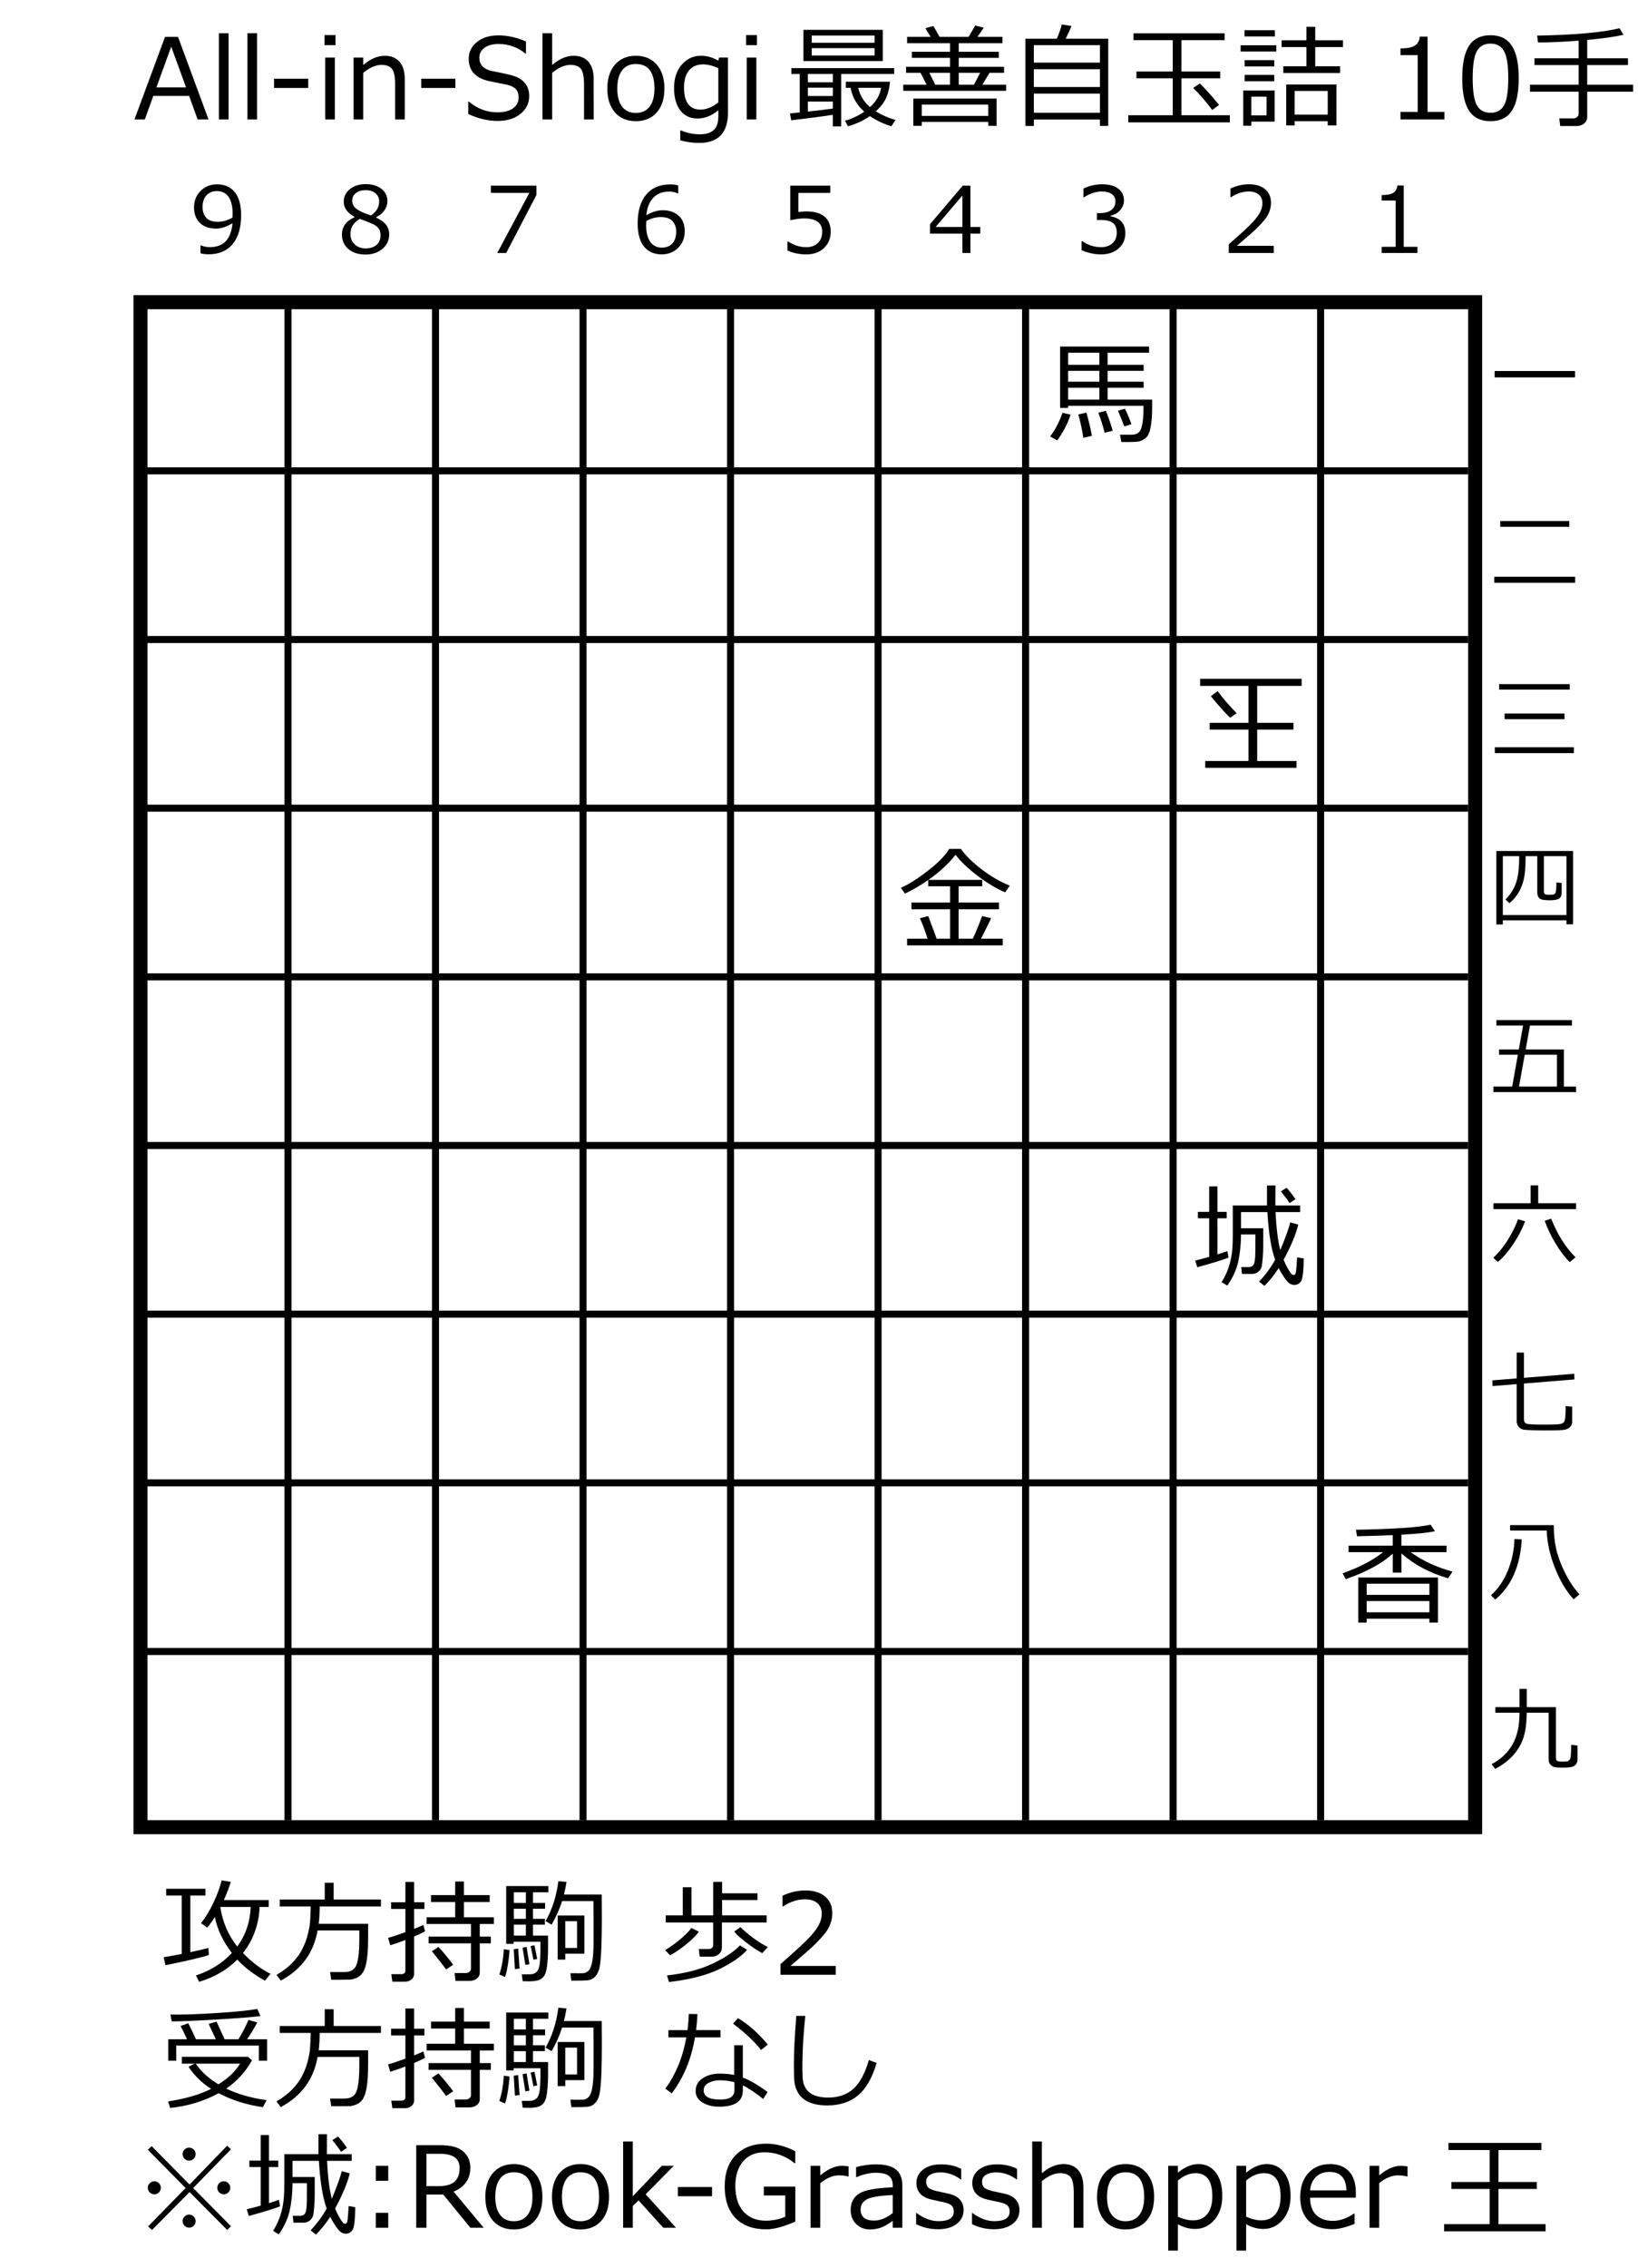 <?xml version="1.0" encoding="UTF-8" standalone="no"?>
<svg
   version="1.0"
   width="63.97mm"
   height="88.54mm"
   id="svg68"
   sodipodi:docname="wfp176-1.emf"
   xmlns:inkscape="http://www.inkscape.org/namespaces/inkscape"
   xmlns:sodipodi="http://sodipodi.sourceforge.net/DTD/sodipodi-0.dtd"
   xmlns="http://www.w3.org/2000/svg"
   xmlns:svg="http://www.w3.org/2000/svg">
  <sodipodi:namedview
     id="namedview68"
     pagecolor="#ffffff"
     bordercolor="#000000"
     borderopacity="0.25"
     inkscape:showpageshadow="2"
     inkscape:pageopacity="0.0"
     inkscape:pagecheckerboard="0"
     inkscape:deskcolor="#d1d1d1"
     inkscape:document-units="mm" />
  <defs
     id="defs1">
    <pattern
       id="EMFhbasepattern"
       patternUnits="userSpaceOnUse"
       width="6"
       height="6"
       x="0"
       y="0" />
  </defs>
  <path
     style="fill:none;stroke:#000000;stroke-width:2.074px;stroke-linecap:butt;stroke-linejoin:miter;stroke-miterlimit:10;stroke-dasharray:none;stroke-opacity:1;"
     d="  M 20.737,44.585   L 217.739,44.585   L 217.739,269.581   L 20.737,269.581   z "
     id="path1" />
  <path
     style="fill:none;stroke:#000000;stroke-width:1.037px;stroke-linecap:butt;stroke-linejoin:miter;stroke-miterlimit:10;stroke-dasharray:none;stroke-opacity:1;"
     d="  M 42.511,44.585   L 42.511,268.544  "
     id="path2" />
  <path
     style="fill:none;stroke:#000000;stroke-width:1.037px;stroke-linecap:butt;stroke-linejoin:miter;stroke-miterlimit:10;stroke-dasharray:none;stroke-opacity:1;"
     d="  M 64.285,44.585   L 64.285,268.544  "
     id="path3" />
  <path
     style="fill:none;stroke:#000000;stroke-width:1.037px;stroke-linecap:butt;stroke-linejoin:miter;stroke-miterlimit:10;stroke-dasharray:none;stroke-opacity:1;"
     d="  M 86.059,44.585   L 86.059,268.544  "
     id="path4" />
  <path
     style="fill:none;stroke:#000000;stroke-width:1.037px;stroke-linecap:butt;stroke-linejoin:miter;stroke-miterlimit:10;stroke-dasharray:none;stroke-opacity:1;"
     d="  M 107.832,44.585   L 107.832,268.544  "
     id="path5" />
  <path
     style="fill:none;stroke:#000000;stroke-width:1.037px;stroke-linecap:butt;stroke-linejoin:miter;stroke-miterlimit:10;stroke-dasharray:none;stroke-opacity:1;"
     d="  M 129.606,44.585   L 129.606,268.544  "
     id="path6" />
  <path
     style="fill:none;stroke:#000000;stroke-width:1.037px;stroke-linecap:butt;stroke-linejoin:miter;stroke-miterlimit:10;stroke-dasharray:none;stroke-opacity:1;"
     d="  M 151.38,44.585   L 151.38,268.544  "
     id="path7" />
  <path
     style="fill:none;stroke:#000000;stroke-width:1.037px;stroke-linecap:butt;stroke-linejoin:miter;stroke-miterlimit:10;stroke-dasharray:none;stroke-opacity:1;"
     d="  M 173.154,44.585   L 173.154,268.544  "
     id="path8" />
  <path
     style="fill:none;stroke:#000000;stroke-width:1.037px;stroke-linecap:butt;stroke-linejoin:miter;stroke-miterlimit:10;stroke-dasharray:none;stroke-opacity:1;"
     d="  M 194.928,44.585   L 194.928,268.544  "
     id="path9" />
  <path
     style="fill:none;stroke:#000000;stroke-width:1.037px;stroke-linecap:butt;stroke-linejoin:miter;stroke-miterlimit:10;stroke-dasharray:none;stroke-opacity:1;"
     d="  M 20.737,69.469   L 216.702,69.469  "
     id="path10" />
  <path
     style="fill:none;stroke:#000000;stroke-width:1.037px;stroke-linecap:butt;stroke-linejoin:miter;stroke-miterlimit:10;stroke-dasharray:none;stroke-opacity:1;"
     d="  M 20.737,94.353   L 216.702,94.353  "
     id="path11" />
  <path
     style="fill:none;stroke:#000000;stroke-width:1.037px;stroke-linecap:butt;stroke-linejoin:miter;stroke-miterlimit:10;stroke-dasharray:none;stroke-opacity:1;"
     d="  M 20.737,119.238   L 216.702,119.238  "
     id="path12" />
  <path
     style="fill:none;stroke:#000000;stroke-width:1.037px;stroke-linecap:butt;stroke-linejoin:miter;stroke-miterlimit:10;stroke-dasharray:none;stroke-opacity:1;"
     d="  M 20.737,144.122   L 216.702,144.122  "
     id="path13" />
  <path
     style="fill:none;stroke:#000000;stroke-width:1.037px;stroke-linecap:butt;stroke-linejoin:miter;stroke-miterlimit:10;stroke-dasharray:none;stroke-opacity:1;"
     d="  M 20.737,169.007   L 216.702,169.007  "
     id="path14" />
  <path
     style="fill:none;stroke:#000000;stroke-width:1.037px;stroke-linecap:butt;stroke-linejoin:miter;stroke-miterlimit:10;stroke-dasharray:none;stroke-opacity:1;"
     d="  M 20.737,193.891   L 216.702,193.891  "
     id="path15" />
  <path
     style="fill:none;stroke:#000000;stroke-width:1.037px;stroke-linecap:butt;stroke-linejoin:miter;stroke-miterlimit:10;stroke-dasharray:none;stroke-opacity:1;"
     d="  M 20.737,218.775   L 216.702,218.775  "
     id="path16" />
  <path
     style="fill:none;stroke:#000000;stroke-width:1.037px;stroke-linecap:butt;stroke-linejoin:miter;stroke-miterlimit:10;stroke-dasharray:none;stroke-opacity:1;"
     d="  M 20.737,243.66   L 216.702,243.66  "
     id="path17" />
  <g
     id="text26"
     style="font-size:13.5px;line-height:125%;font-family:'メイリオ';letter-spacing:0px;word-spacing:0px"
     transform="translate(27.995,37.327)"
     aria-label="987654321">
    <path
       d="M 1.602,0.04 V -1.127 h 0.079 q 0.554,0.264 1.292,0.264 3.045,0 3.349,-3.527 -1.318,0.791 -2.426,0.791 -1.503,0 -2.38,-0.831 -0.87,-0.837 -0.87,-2.287 0,-1.49 0.976,-2.452 0.976,-0.962 2.426,-0.962 1.655,0 2.597,1.14 0.949,1.134 0.949,3.421 0,2.742 -1.246,4.252 -1.246,1.51 -3.573,1.51 -0.686,0 -1.173,-0.152 z M 6.322,-5.221 6.341,-5.807 q 0,-1.608 -0.593,-2.465 -0.593,-0.864 -1.714,-0.864 -0.982,0 -1.556,0.633 -0.573,0.626 -0.573,1.734 0,0.949 0.534,1.562 0.534,0.606 1.767,0.606 1.009,0 2.116,-0.62 z"
       id="path68" />
    <path
       d="m 24.318,-5.267 v -0.079 q -1.575,-0.857 -1.575,-2.221 0,-1.127 0.91,-1.859 0.91,-0.732 2.314,-0.732 1.457,0 2.34,0.692 0.883,0.692 0.883,1.813 0,0.725 -0.442,1.365 -0.435,0.633 -1.213,0.989 v 0.086 q 1.918,0.824 1.918,2.465 0,1.279 -0.995,2.129 -0.995,0.844 -2.492,0.844 -1.589,0 -2.538,-0.811 -0.949,-0.817 -0.949,-2.136 0,-1.72 1.839,-2.544 z m 3.652,-2.38 q 0,-0.712 -0.547,-1.167 -0.547,-0.455 -1.463,-0.455 -0.87,0 -1.424,0.428 -0.547,0.422 -0.547,1.114 0,0.765 0.686,1.259 0.686,0.494 2.083,0.923 1.213,-0.784 1.213,-2.103 z m -2.848,2.617 q -1.391,0.784 -1.391,2.215 0,0.956 0.633,1.549 0.633,0.587 1.615,0.587 1.009,0 1.602,-0.514 0.593,-0.521 0.593,-1.424 0,-0.613 -0.27,-0.982 -0.27,-0.376 -0.791,-0.633 -0.514,-0.257 -1.991,-0.798 z"
       id="path69" />
    <path
       d="M 51.181,-8.556 46.725,0 h -1.325 l 4.74,-8.866 h -5.676 v -1.068 h 6.717 z"
       id="path70" />
    <path
       d="m 72.118,-9.96 v 1.167 h -0.079 q -0.554,-0.27 -1.292,-0.27 -1.457,0 -2.327,0.929 -0.87,0.923 -1.015,2.571 1.246,-0.745 2.426,-0.745 1.444,0 2.34,0.804 0.903,0.798 0.903,2.294 0,1.49 -0.976,2.452 -0.976,0.962 -2.426,0.962 -1.681,0 -2.617,-1.167 -0.929,-1.173 -0.929,-3.395 0,-2.736 1.246,-4.245 1.252,-1.516 3.573,-1.516 0.699,0 1.173,0.158 z m -4.713,5.24 q -0.026,0.541 -0.026,0.653 0,1.569 0.613,2.426 0.613,0.85 1.694,0.85 0.995,0 1.562,-0.62 0.567,-0.626 0.567,-1.747 0,-0.929 -0.534,-1.536 -0.534,-0.606 -1.773,-0.606 -1.074,0 -2.103,0.58 z"
       id="path71" />
    <path
       d="M 88.229,-0.376 V -1.694 h 0.105 q 1.285,0.837 2.676,0.837 1.068,0 1.707,-0.606 0.646,-0.613 0.646,-1.688 0,-1.951 -2.676,-1.951 -0.765,0 -2.03,0.264 v -5.095 h 5.9 v 1.068 h -4.713 v 2.815 q 0.87,-0.086 1.173,-0.086 1.773,0 2.689,0.765 0.916,0.765 0.916,2.228 0,1.477 -0.995,2.413 -0.989,0.936 -2.591,0.936 -1.556,0 -2.808,-0.58 z"
       id="path72" />
    <path
       d="m 116.7,-2.861 h -1.457 V 0 h -1.187 v -2.861 h -4.779 v -1.384 l 4.832,-5.689 h 1.134 v 6.097 h 1.457 z m -2.643,-0.976 v -4.647 l -3.948,4.647 z"
       id="path73" />
    <path
       d="m 131.645,-0.415 v -1.325 h 0.105 q 1.338,0.883 2.769,0.883 1.055,0 1.688,-0.573 0.639,-0.573 0.639,-1.595 0,-0.949 -0.554,-1.397 -0.554,-0.448 -1.793,-0.448 h -0.58 v -1.015 h 0.448 q 1.068,0 1.674,-0.455 0.606,-0.455 0.606,-1.279 0,-0.699 -0.534,-1.074 -0.527,-0.382 -1.457,-0.382 -1.338,0 -2.656,0.864 h -0.072 v -1.299 q 1.332,-0.626 2.762,-0.626 1.536,0 2.373,0.646 0.844,0.639 0.844,1.734 0,0.804 -0.56,1.437 -0.56,0.633 -1.404,0.804 v 0.105 q 2.169,0.389 2.169,2.498 0,1.365 -0.995,2.241 -0.995,0.877 -2.564,0.877 -1.496,0 -2.907,-0.62 z"
       id="path74" />
    <path
       d="m 160.024,0 h -6.645 v -1.285 q 1.055,-0.91 2.366,-2.116 1.318,-1.206 1.958,-2.123 0.639,-0.916 0.639,-1.833 0,-0.811 -0.541,-1.266 -0.534,-0.455 -1.457,-0.455 -1.351,0 -2.656,0.857 h -0.066 v -1.285 q 1.332,-0.633 2.755,-0.633 1.503,0 2.366,0.732 0.864,0.725 0.864,1.984 0,0.672 -0.224,1.285 -0.218,0.613 -0.686,1.193 -0.468,0.58 -1.121,1.233 -0.653,0.653 -2.999,2.65 h 5.445 z"
       id="path75" />
    <path
       d="m 181.231,0 h -5.287 v -0.91 h 2.07 V -7.739 h -2.07 v -0.804 q 1.213,-0.007 1.734,-0.343 0.521,-0.343 0.587,-1.081 h 0.936 v 9.057 h 2.03 z"
       id="path76" />
  </g>
  <g
     id="text44"
     style="font-size:13.5px;line-height:184.329%;font-family:'メイリオ';letter-spacing:0px;word-spacing:0px"
     transform="translate(27.995,37.327)"
     aria-label="一&#10;二&#10;三&#10;四&#10;五&#10;六&#10;七&#10;八&#10;九">
    <path
       d="m 192.622,18.35 v -0.936 h 11.865 V 18.35 Z"
       id="path77" />
    <path
       d="m 193.446,40.4 v -0.857 h 10.191 v 0.857 z m -0.883,8.26 v -0.896 h 11.938 v 0.896 z"
       id="path78" />
    <path
       d="m 193.281,64.421 v -0.811 h 10.422 v 0.811 z m 0.811,4.364 V 67.947 h 8.84 v 0.837 z m -1.444,5.003 v -0.87 h 11.674 v 0.87 z"
       id="path79" />
    <path
       d="m 203.221,98.461 h -9.393 v 0.606 h -0.962 V 88.231 h 11.331 v 10.811 h -0.976 z m -9.393,-0.784 h 9.393 v -8.688 h -3.329 v 5.221 q 0,0.27 0.145,0.376 0.145,0.105 0.633,0.105 0.547,0 0.692,-0.059 0.145,-0.066 0.218,-0.185 0.079,-0.119 0.119,-0.554 0.04,-0.442 0.04,-1.022 l 0.771,0.079 v 1.503 q 0,0.501 -0.356,0.778 -0.356,0.27 -1.417,0.27 -1.252,0 -1.542,-0.323 -0.283,-0.323 -0.283,-0.817 v -5.372 h -1.72 q 0,2.175 -0.244,3.302 -0.244,1.121 -0.784,2.043 -0.541,0.916 -1.365,1.595 l -0.58,-0.554 q 1.002,-0.969 1.51,-2.32 0.514,-1.351 0.514,-3.929 v -0.138 h -2.413 z"
       id="path80" />
    <path
       d="m 192.437,123.8 v -0.817 h 2.775 l 0.837,-4.693 h -2.782 v -0.784 h 2.92 l 0.633,-3.527 h -3.942 v -0.798 h 11.153 v 0.798 h -6.196 l -0.633,3.527 h 5.636 v 5.478 h 1.8 v 0.817 z m 3.777,-0.817 h 5.603 v -4.693 h -4.753 z"
       id="path81" />
    <path
       d="m 192.444,141.071 v -0.877 h 5.491 v -2.63 h 1.114 v 2.63 h 5.59 v 0.877 z m 11.259,7.811 q -1.068,-1.042 -2.09,-2.742 -1.022,-1.701 -1.602,-3.349 l 0.956,-0.316 q 1.384,3.5 3.593,5.702 z m -10.613,-0.026 -0.666,-0.62 q 1.325,-1.239 2.307,-2.9 0.982,-1.668 1.332,-2.775 l 1.061,0.303 q -0.751,1.905 -1.865,3.52 -1.107,1.615 -2.169,2.472 z"
       id="path82" />
    <path
       d="m 195.871,166.885 -3.566,0.29 -0.026,-0.844 3.593,-0.29 v -3.81 h 1.074 v 3.724 l 7.422,-0.6 0.026,0.837 -7.449,0.606 v 5.3 q 0,0.481 0.396,0.626 0.396,0.138 2.63,0.138 1.167,0 1.964,-0.046 0.804,-0.053 0.982,-0.428 0.185,-0.382 0.185,-2.268 l 0.962,0.092 v 2.221 q 0,0.323 -0.138,0.56 -0.138,0.237 -0.369,0.382 -0.231,0.152 -0.494,0.218 -0.264,0.072 -0.962,0.099 -0.692,0.026 -2.07,0.026 -1.094,0 -1.879,-0.033 -0.778,-0.026 -1.14,-0.066 -0.356,-0.033 -0.62,-0.224 -0.257,-0.191 -0.389,-0.461 -0.132,-0.277 -0.132,-0.626 z"
       id="path83" />
    <path
       d="m 204.282,198.632 q -1.615,-1.753 -2.742,-4.575 -1.127,-2.821 -1.239,-5.57 h -5.399 v -0.804 h 6.447 v 0.125 q 0,1.813 0.363,3.428 0.363,1.608 1.299,3.494 0.943,1.879 2.136,3.171 z m -11.569,0.04 -0.633,-0.646 q 1.575,-1.391 2.479,-3.599 0.91,-2.208 0.989,-4.687 l 1.074,0.053 q -0.336,5.893 -3.909,8.879 z"
       id="path84" />
    <path
       d="m 192.701,223.661 -0.521,-0.705 q 2.024,-1.081 3.065,-2.881 1.048,-1.806 1.048,-4.707 h -3.566 v -0.824 h 3.566 v -2.696 h 1.074 v 2.696 h 4.298 v 7.508 q 0,0.231 0.138,0.382 0.145,0.145 0.646,0.145 0.672,0 0.857,-0.033 0.191,-0.04 0.356,-0.204 0.165,-0.171 0.204,-0.679 0.046,-0.508 0.046,-1.556 l 0.936,0.099 v 2.05 q 0,0.448 -0.224,0.725 -0.218,0.283 -0.626,0.382 -0.402,0.105 -1.345,0.105 -0.949,0 -1.279,-0.099 -0.323,-0.099 -0.554,-0.389 -0.231,-0.283 -0.231,-0.712 v -6.902 h -3.223 q -0.04,2.274 -0.494,3.685 -0.455,1.404 -1.496,2.571 -1.035,1.167 -2.676,2.037 z"
       id="path85" />
  </g>
  <g
     id="text47"
     style="font-size:16.562px;line-height:125%;font-family:'メイリオ';letter-spacing:0px;word-spacing:0px"
     transform="translate(27.995,37.327)"
     aria-label="All-in-Shogi最善自玉詰 10手">
    <path
       d="m -0.531,-24.431 -2.192,-6.009 -2.184,6.009 z m 1.706,4.731 -1.254,-3.477 H -5.367 l -1.254,3.477 h -1.528 l 4.513,-12.187 h 1.917 l 4.505,12.187 z m 4.569,0 H 4.321 V -32.429 H 5.745 Z m 4.205,0 H 8.526 v -12.729 h 1.423 z m 7.553,-4.65 h -5.046 v -1.359 h 5.046 z m 4.019,-6.316 h -1.609 v -1.48 h 1.609 z m -0.089,10.966 h -1.423 v -9.138 h 1.423 z m 10.319,0 h -1.423 v -5.119 q 0,-1.779 -0.469,-2.353 -0.469,-0.582 -1.545,-0.582 -1.27,0 -2.693,1.181 v 6.874 h -1.423 v -9.138 h 1.423 v 1.1 q 1.609,-1.359 3.178,-1.359 1.415,0 2.184,0.89 0.768,0.882 0.768,2.556 z m 7.473,-4.65 h -5.046 v -1.359 h 5.046 z m 6.203,4.868 q -2.054,0 -4.31,-1.019 v -1.836 h 0.105 q 1.86,1.585 4.221,1.585 1.456,0 2.281,-0.59 0.833,-0.598 0.833,-1.585 0,-0.76 -0.356,-1.189 -0.348,-0.437 -1.221,-0.679 l -2.717,-0.55 q -1.512,-0.315 -2.297,-1.14 -0.776,-0.833 -0.776,-2.159 0,-1.504 1.213,-2.483 1.213,-0.979 3.162,-0.979 2.038,0 4.076,0.898 v 1.771 h -0.113 q -1.682,-1.399 -3.963,-1.399 -1.262,0 -2.038,0.558 -0.768,0.558 -0.768,1.464 0,1.512 1.763,1.949 1.019,0.186 2.264,0.469 1.254,0.275 1.787,0.582 0.542,0.299 0.873,0.687 0.34,0.388 0.501,0.881 0.17,0.493 0.17,1.092 0,1.585 -1.286,2.628 -1.286,1.043 -3.405,1.043 z m 14.209,-0.218 h -1.423 v -5.111 q 0,-1.787 -0.469,-2.361 -0.469,-0.582 -1.545,-0.582 -1.262,0 -2.693,1.173 v 6.882 h -1.423 v -12.729 h 1.423 v 4.682 q 1.601,-1.351 3.178,-1.351 1.415,0 2.184,0.89 0.768,0.882 0.768,2.556 z m 6.227,0.251 q -1.949,0 -3.081,-1.286 -1.132,-1.294 -1.132,-3.526 0,-2.232 1.14,-3.534 1.14,-1.302 3.073,-1.302 1.933,0 3.073,1.294 1.14,1.294 1.14,3.542 0,2.248 -1.14,3.534 -1.132,1.278 -3.073,1.278 z m 0,-8.435 q -1.318,0 -2.03,0.93 -0.712,0.93 -0.712,2.693 0,1.739 0.712,2.669 0.712,0.93 2.03,0.93 1.318,0 2.03,-0.93 0.712,-0.93 0.712,-2.669 0,-3.623 -2.742,-3.623 z m 13.595,7.149 q 0,4.496 -4.262,4.496 -1.399,0 -2.782,-0.38 v -1.472 h 0.065 q 1.415,0.582 2.798,0.582 1.399,0 2.078,-0.631 0.679,-0.623 0.679,-2.022 v -0.906 q -1.464,1.229 -3.065,1.229 -1.626,0 -2.547,-1.197 -0.922,-1.197 -0.922,-3.316 0,-2.119 1.132,-3.429 1.14,-1.318 2.822,-1.318 1.326,0 2.58,0.72 l 0.105,-0.461 h 1.318 z m -1.423,-1.48 v -5.054 q -1.205,-0.558 -2.248,-0.558 -1.334,0 -2.078,0.881 -0.736,0.881 -0.736,2.523 0,3.267 2.426,3.267 1.286,0 2.636,-1.059 z m 5.701,-8.451 h -1.609 v -1.48 h 1.609 z m -0.089,10.966 h -1.423 v -9.138 h 1.423 z"
       id="path86" />
    <path
       d="m 90.599,-28.313 v -4.61 h 11.71 v 4.61 z m 1.221,-2.701 H 101.096 v -1.068 h -9.276 z m 9.276,0.793 h -9.276 v 1.084 H 101.096 Z m -6.154,9.834 q -2.871,0.437 -6.146,0.809 l -0.186,-1.011 1.44,-0.146 v -5.685 h -1.237 v -0.857 h 15.172 v 0.857 h -7.82 v 7.739 H 94.942 Z m -3.696,-6.033 v 1.237 h 3.696 v -1.237 z m 0,2.03 v 1.229 h 3.696 v -1.229 z m 0,3.526 q 2.297,-0.251 3.696,-0.445 v -1.035 h -3.696 z m 10.036,-0.04 q 1.286,0.817 2.903,1.278 l -0.607,0.93 q -1.787,-0.55 -3.17,-1.504 -1.423,1.003 -3.251,1.504 l -0.421,-0.825 q 1.464,-0.388 2.839,-1.326 -1.674,-1.496 -2.014,-3.526 h -0.712 v -0.898 h 6.526 q -0.121,1.407 -0.582,2.41 -0.453,0.995 -1.512,1.957 z m -0.857,-0.623 q 1.383,-1.245 1.634,-2.847 h -3.372 q 0.356,1.674 1.739,2.847 z m 8.354,-3.3 -0.898,-1.755 h -2.135 v -0.89 h 6.486 v -1.318 h -5.637 v -0.898 h 5.637 v -1.27 h -6.332 v -0.93 h 3.469 l -0.768,-1.278 1.181,-0.323 0.906,1.601 h 4.294 l 0.97,-1.674 1.262,0.323 -0.93,1.351 h 3.688 v 0.93 h -6.454 v 1.27 h 5.912 v 0.898 h -5.912 v 1.318 h 6.688 v 0.89 h -2.151 l -1.051,1.755 h 3.51 v 0.898 h -15.188 v -0.898 z m 0.404,-1.755 0.873,1.755 h 2.175 v -1.755 z m 4.335,1.755 h 2.248 l 0.914,-1.755 h -3.162 z m 4.359,5.491 h -9.818 v 0.574 h -1.245 v -4.019 h 12.292 v 4.019 h -1.229 z m -9.818,-0.89 h 9.818 v -1.674 h -9.818 z m 26.299,0.542 h -9.753 v 0.946 h -1.245 v -12.875 h 4.642 q 0.558,-1.351 0.728,-2.111 l 1.431,0.235 q -0.315,0.817 -0.857,1.876 h 6.284 v 12.859 h -1.229 z m 0,-8.403 v -2.58 h -9.753 v 2.58 z m -9.753,3.599 h 9.753 v -2.628 h -9.753 z m 0,3.801 h 9.753 v -2.831 h -9.753 z m 13.942,1.415 v -1.051 h 6.559 v -5.451 h -5.354 v -1.003 h 5.354 v -4.626 h -5.798 v -1.011 h 13.465 v 1.011 h -6.381 v 4.626 h 5.726 v 1.003 h -5.726 v 5.451 h 7.141 v 1.051 z m 12.39,-1.828 q -1.108,-1.52 -2.806,-3.259 l 0.979,-0.655 q 1.124,1.084 2.839,3.17 z m 10.489,-5.451 v -0.995 h 3.413 v -2.839 h -3.663 v -0.995 h 3.663 v -1.998 h 1.302 v 1.998 h 4.092 v 0.995 h -4.092 v 2.839 h 3.672 v 0.995 z m -5.726,-5.402 v -0.914 h 4.48 v 0.914 z m -0.574,2.224 v -0.922 h 5.273 v 0.922 z m 0.59,2.2 v -0.93 h 4.375 v 0.93 z m 0,2.184 v -0.93 h 4.375 v 0.93 z m 12.268,5.896 h -4.885 v 0.623 h -1.245 v -6.033 h 7.416 v 6.033 h -1.286 z m -4.885,-0.97 h 4.885 v -3.494 h -4.885 z m -6.397,1.035 v 0.607 h -1.189 v -5.2 h 4.634 v 4.594 z m 2.256,-3.68 h -2.256 v 2.766 h 2.256 z m 26.251,3.364 h -6.486 v -1.116 h 2.539 v -8.378 h -2.539 v -0.987 q 1.488,-0.008 2.127,-0.421 0.639,-0.421 0.72,-1.326 h 1.148 v 11.112 h 2.491 z m 6.801,0.251 q -2.151,0 -3.162,-1.537 -1.011,-1.537 -1.011,-4.796 0,-3.259 1.011,-4.804 1.019,-1.545 3.162,-1.545 2.127,0 3.146,1.553 1.019,1.545 1.019,4.78 0,3.267 -1.011,4.812 -1.011,1.537 -3.154,1.537 z m 0,-11.443 q -1.383,0 -2.006,1.1 -0.623,1.092 -0.623,4.011 0,2.895 0.623,3.995 0.623,1.1 2.006,1.1 1.383,0 1.998,-1.1 0.623,-1.1 0.623,-4.011 0,-2.855 -0.615,-3.971 -0.615,-1.124 -2.006,-1.124 z m 5.831,7.092 v -1.027 h 7.181 v -2.903 h -6.526 v -1.003 h 6.526 v -2.596 q -3.397,0.267 -6.001,0.267 l -0.129,-1.011 q 8.273,-0.146 12.163,-1.084 l 0.574,0.962 q -1.868,0.437 -5.346,0.76 v 2.701 h 6.017 v 1.003 h -6.017 v 2.903 h 6.777 v 1.027 h -6.777 v 3.736 q 0,0.59 -0.469,0.962 -0.461,0.372 -1.1,0.372 h -2.418 l -0.129,-1.132 h 2.111 q 0.267,0 0.501,-0.186 0.243,-0.194 0.243,-0.437 v -3.316 z"
       id="path87" />
  </g>
  <path
     d="m 137.519,27.888 -0.202,-1.076 h 1.723 q 1.173,0 1.464,-1.068 0.291,-1.076 0.291,-2.887 V 22.551 h -11.128 v 0.307 h -1.189 v -9.058 h 13.134 v 0.914 h -6.122 v 1.779 h 5.321 v 0.89 h -5.321 v 1.609 h 5.321 v 0.89 h -5.321 v 1.747 h 6.575 v 1.278 q 0,1.642 -0.235,2.847 -0.235,1.205 -0.752,1.577 -0.518,0.372 -0.938,0.461 -0.421,0.097 -1.65,0.097 z m -7.853,-13.174 v 1.779 h 4.61 v -1.779 z m 0,4.278 h 4.61 v -1.609 h -4.61 z m 0,2.636 h 4.61 v -1.747 h -4.61 z m 8.289,3.963 q -0.307,-0.833 -0.93,-2.313 l 1.019,-0.315 q 0.558,1.116 0.962,2.297 z m -2.903,0.93 q -0.396,-1.577 -0.93,-2.952 l 1.116,-0.291 q 0.558,1.383 1.011,2.944 z m -3.146,0.744 q -0.21,-1.528 -0.736,-3.445 l 1.197,-0.267 q 0.493,1.731 0.809,3.429 z m -3.849,0.388 -1.043,-0.59 q 1.092,-1.415 1.82,-3.477 l 1.189,0.251 q -0.55,1.844 -1.965,3.817 z"
     id="text49"
     style="font-size:16.562px;line-height:125%;font-family:'メイリオ';letter-spacing:0px;word-spacing:0px"
     transform="translate(27.995,37.327)"
     aria-label="馬" />
  <path
     d="M 0.728,0.429 V -0.623 H 7.287 V -6.073 H 1.933 V -7.076 H 7.287 V -11.702 H 1.488 v -1.011 H 14.953 v 1.011 H 8.572 v 4.626 h 5.726 v 1.003 H 8.572 v 5.451 H 15.713 V 0.429 Z M 13.117,-1.399 Q 12.009,-2.919 10.311,-4.658 l 0.979,-0.655 q 1.124,1.084 2.839,3.17 z"
     id="text51"
     style="font-size:16.562px;line-height:125%;font-family:'メイリオ';letter-spacing:0px;word-spacing:0px"
     transform="rotate(-180,96.427,50.287)"
     aria-label="玉" />
  <path
     d="m 10.861,-0.445 q 0.469,-0.89 1.391,-3.34 l 1.334,0.323 q -0.509,1.059 -1.496,3.017 h 3.203 V 0.542 H 1.173 V -0.445 H 4.205 Q 3.486,-2.604 3.057,-3.461 L 4.294,-3.785 5.54,-0.445 H 7.521 V -4.78 H 1.812 V -5.782 H 7.521 V -8.176 H 4.294 V -9.106 Q 2.547,-7.885 0.849,-7.101 L 0.259,-7.958 q 1.577,-0.655 3.938,-2.475 2.361,-1.82 3.203,-3.267 h 1.706 q 1.035,1.448 3.033,3 2.006,1.545 4.197,2.434 l -0.687,0.979 Q 13.813,-8.039 11.613,-9.697 9.422,-11.362 8.33,-12.826 6.809,-10.877 4.319,-9.122 h 7.95 v 0.946 H 8.775 v 2.394 h 5.96 v 1.003 H 8.775 v 4.335 z"
     id="text53"
     style="font-size:16.562px;line-height:125%;font-family:'メイリオ';letter-spacing:0px;word-spacing:0px"
     transform="translate(132.717,138.938)"
     aria-label="金" />
  <path
     d="m 50.6,49.017 -0.105,-1.011 h 1.051 q 0.388,0 0.615,-0.17 0.226,-0.178 0.315,-0.679 0.097,-0.501 0.105,-1.65 0.008,-1.148 0.008,-2.313 h -2.127 q -0.008,2.103 -0.396,3.947 -0.388,1.836 -1.634,3.599 l -0.841,-0.518 q 0.518,-0.793 0.881,-1.731 0.364,-0.938 0.566,-2.038 0.21,-1.1 0.21,-3.114 v -4.424 h 5.046 v -2.952 h 1.254 l -0.016,2.37 v 0.582 h 3.663 v 0.979 h -3.631 q 0.178,3.728 0.704,5.596 1.229,-2.992 1.456,-4.076 l 1.189,0.323 q -0.501,2.111 -2.167,5.192 0.275,0.671 0.631,1.294 0.356,0.615 0.526,0.793 0.178,0.17 0.332,0.17 0.275,0 0.348,-0.542 0.081,-0.55 0.162,-2.078 l 0.979,0.17 q -0.04,2.855 -0.404,3.364 -0.364,0.518 -0.946,0.542 h -0.04 q -0.332,0 -0.663,-0.186 -0.332,-0.186 -0.817,-0.898 -0.485,-0.712 -0.825,-1.407 -0.954,1.464 -2.103,2.628 l -0.793,-0.631 q 1.423,-1.504 2.37,-3.219 -0.873,-2.386 -1.148,-7.036 h -3.89 v 2.386 h 3.275 v 2.701 q -0.008,0.881 -0.081,1.755 -0.065,0.865 -0.146,1.189 -0.081,0.315 -0.291,0.566 -0.21,0.251 -0.493,0.388 -0.275,0.137 -0.607,0.137 z m -6.591,-0.979 -0.307,-0.995 q 1.116,-0.275 2.062,-0.542 v -5.693 h -1.666 v -0.946 h 1.666 v -3.769 h 1.221 v 3.769 h 1.367 v 0.946 h -1.367 v 5.329 q 0.882,-0.275 1.464,-0.493 l 0.17,0.962 q -0.881,0.388 -4.61,1.431 z M 57.627,38.56 q -0.518,-0.784 -1.286,-1.723 l 0.841,-0.526 q 0.615,0.647 1.318,1.674 z"
     id="text55"
     style="font-size:16.562px;line-height:125%;font-family:'メイリオ';letter-spacing:0px;word-spacing:0px"
     transform="translate(132.717,138.938)"
     aria-label="城" />
  <path
     d="m 65.92,94.055 -0.461,-0.873 q 3.639,-1.278 5.976,-3.114 h -5.095 v -0.962 h 6.518 V 87.552 Q 70.392,87.658 67.586,87.722 l -0.162,-0.962 q 8.257,-0.146 11.031,-0.744 l 0.623,0.962 q -1.545,0.332 -4.933,0.509 v 1.617 h 6.656 v 0.962 h -5.297 q 2.653,1.917 6.179,2.871 l -0.663,0.987 q -4.068,-1.189 -6.874,-3.663 v 2.831 h -1.286 v -2.806 q -2.329,2.151 -6.939,3.769 z m 12.349,5.831 h -9.26 v 0.574 H 67.772 v -6.656 h 11.759 v 6.656 h -1.262 z m 0,-3.518 v -1.65 h -9.26 v 1.65 z m -9.26,2.572 h 9.26 v -1.658 h -9.26 z"
     id="text57"
     style="font-size:16.562px;line-height:125%;font-family:'メイリオ';letter-spacing:0px;word-spacing:0px"
     transform="translate(132.717,138.938)"
     aria-label="香" />
  <g
     id="text63"
     style="font-size:16.562px;line-height:112.684%;font-family:'メイリオ';letter-spacing:0px;word-spacing:0px"
     transform="translate(132.717,138.938)"
     aria-label="攻方持駒 歩2&#10;受方持駒 なし">
    <path
       d="m -97.693,150.177 q -2.216,2.248 -5.629,3.283 l -0.477,-0.946 q 3.114,-0.987 5.305,-3.308 -1.998,-2.645 -2.507,-5.313 -0.55,0.873 -1.124,1.561 l -0.914,-0.647 q 0.97,-1.229 1.812,-2.992 0.841,-1.763 1.229,-3.324 l 1.351,0.218 q -0.429,1.367 -1.027,2.685 h 6.623 v 1.019 h -1.342 q -0.178,3.882 -2.458,6.801 1.909,1.989 4.068,3.065 l -0.825,1.011 q -2.499,-1.383 -4.084,-3.114 z m -0.008,-1.925 q 1.86,-2.523 1.989,-5.839 h -4.448 l -0.032,0.065 q 0.509,3.259 2.491,5.774 z m -10.586,2.758 -0.275,-1.181 q 0.979,-0.154 2.669,-0.485 v -8.621 h -2.297 v -0.995 h 5.798 v 0.995 h -2.232 v 8.362 q 1.739,-0.372 2.669,-0.623 l 0.065,1.027 q -1.059,0.429 -6.397,1.52 z m 22.45,-5.135 q -0.881,4.974 -5.435,7.4 l -0.639,-0.833 q 1.423,-0.825 2.353,-1.795 0.93,-0.979 1.431,-1.965 0.501,-0.987 0.72,-1.779 0.226,-0.793 0.364,-1.537 0.137,-0.752 0.186,-3.025 h -4.569 v -1.027 h 6.64 v -2.467 h 1.318 v 2.467 h 6.979 v 1.027 h -9.041 q -0.016,1.561 -0.146,2.556 h 7.295 v 2.127 q 0,1.383 -0.097,2.426 -0.097,1.043 -0.307,1.763 -0.202,0.72 -0.574,1.132 -0.364,0.412 -0.865,0.59 -0.501,0.186 -0.849,0.202 -0.348,0.016 -1.69,0.016 h -1.059 l -0.178,-1.132 h 2.111 q 1.464,0 1.836,-1.189 0.372,-1.189 0.372,-3.542 v -1.415 z m 22.434,7.448 h -2.078 l -0.137,-1.165 h 1.69 q 0.283,0 0.501,-0.186 0.226,-0.194 0.226,-0.437 v -3.752 h -6.251 v -0.995 h 6.251 v -1.86 h -6.543 v -0.995 h 4.213 v -2.248 h -3.566 v -1.019 h 3.566 v -2.006 h 1.294 v 2.006 h 3.801 v 1.019 h -3.801 v 2.248 h 4.416 v 0.995 h -2.078 v 1.86 h 1.634 v 0.995 h -1.634 v 4.31 q 0,0.55 -0.445,0.89 -0.445,0.34 -1.059,0.34 z m -9.51,0.121 h -1.892 l -0.154,-1.116 h 1.472 q 0.607,0 0.607,-0.526 v -4.513 q -1.359,0.518 -2.232,0.776 l -0.323,-1.092 q 0.793,-0.194 2.556,-0.841 v -3.421 h -2.111 v -0.995 h 2.111 v -2.992 h 1.286 v 2.992 h 1.52 v 0.995 h -1.52 v 2.936 q 0.906,-0.364 1.367,-0.582 l 0.251,0.938 q -0.534,0.307 -1.617,0.768 v 5.54 q 0,0.493 -0.404,0.809 -0.404,0.323 -0.914,0.323 z m 6.049,-1.812 q -0.542,-0.752 -2.103,-2.685 l 0.97,-0.639 q 1.1,1.197 2.175,2.628 z m 18.479,1.658 -0.137,-1.1 q 1.423,0.016 1.86,0 0.437,-0.024 0.809,-0.372 0.372,-0.348 0.558,-1.383 0.186,-1.035 0.186,-2.701 v -4.076 q 0,-1.084 -0.016,-2.111 h -4.626 q -0.598,1.868 -1.545,3.477 l -0.89,-0.518 q 1.472,-2.588 1.884,-5.896 l 1.205,0.113 q -0.162,1.019 -0.38,1.86 h 5.58 l 0.016,3.429 q 0,2.321 -0.057,4.011 -0.073,2.135 -0.251,3.146 -0.121,0.687 -0.396,1.132 -0.267,0.437 -0.623,0.663 -0.348,0.235 -0.817,0.275 -0.461,0.049 -2.361,0.049 z m -5.661,-6.656 h 2.224 v 2.224 q -0.04,1.714 -0.218,2.709 -0.146,0.841 -0.526,1.229 -0.38,0.396 -0.946,0.493 -0.566,0.097 -1.011,0.097 -0.445,0 -1.043,-0.016 l -0.137,-1.011 q 0.687,0 1.262,-0.008 0.574,-0.016 0.93,-0.364 0.356,-0.348 0.461,-1.205 0.105,-0.865 0.105,-2.483 v -0.752 h -3.955 v 0.315 h -1.1 v -8.532 h 6.219 v 0.914 h -2.264 v 1.577 h 1.787 v 0.857 h -1.787 v 1.488 h 1.755 v 0.857 h -1.755 z m -2.822,-6.389 v 1.577 h 1.771 v -1.577 z m 0,2.434 v 1.488 h 1.771 v -1.488 z m 0,2.345 v 1.609 h 1.771 v -1.609 z m 7.586,4.278 v 0.881 h -1.116 v -6.51 h 3.938 v 5.629 z m 1.739,-4.796 h -1.739 v 3.955 h 1.739 z m -6.437,5.693 -0.404,-2.014 0.558,-0.121 0.404,2.014 z m -1.197,0.76 -0.404,-2.539 0.59,-0.113 0.421,2.547 z m -1.537,0.623 -0.17,-2.936 0.655,-0.089 0.202,2.944 z m -1.456,1.165 -0.841,-0.372 q 0.542,-1.593 0.655,-3.728 l 0.841,0.113 q -0.016,0.752 -0.218,2.054 -0.202,1.302 -0.437,1.933 z"
       id="path88" />
    <path
       d="m -27.594,149.74 h -1.844 l -0.137,-1.116 h 1.472 q 0.267,0 0.461,-0.154 0.194,-0.162 0.194,-0.388 v -3.372 h -7.003 v -1.051 h 2.515 v -4.157 h 1.286 v 4.157 h 3.203 v -4.949 h 1.318 v 1.69 h 5.224 v 0.995 H -26.131 v 2.264 h 6.575 v 1.051 h -6.607 v 3.696 q 0,0.566 -0.437,0.954 -0.437,0.38 -0.995,0.38 z m 7.384,-0.509 q -1.035,-0.566 -2.272,-1.504 -1.237,-0.938 -1.868,-1.682 l 0.93,-0.663 q 0.704,0.728 1.876,1.601 1.181,0.865 2.159,1.342 z m -13.603,0.307 -0.728,-0.76 q 1.326,-0.793 2.442,-1.779 1.124,-0.987 1.423,-1.496 l 1.116,0.558 q -0.671,0.914 -2.014,1.981 -1.342,1.059 -2.24,1.496 z m -0.154,3.955 -0.299,-0.979 q 3.987,-0.437 6.729,-1.739 2.742,-1.31 4.044,-2.693 l 1.051,0.663 q -1.294,1.464 -4.084,2.83 -2.79,1.359 -7.44,1.917 z m 24.609,-1.076 h -8.152 v -1.577 q 1.294,-1.116 2.903,-2.596 1.617,-1.48 2.402,-2.604 0.784,-1.124 0.784,-2.248 0,-0.995 -0.663,-1.553 -0.655,-0.558 -1.787,-0.558 -1.658,0 -3.259,1.051 h -0.081 v -1.577 q 1.634,-0.776 3.38,-0.776 1.844,0 2.903,0.898 1.059,0.89 1.059,2.434 0,0.825 -0.275,1.577 -0.267,0.752 -0.841,1.464 -0.574,0.712 -1.375,1.512 -0.801,0.801 -3.68,3.251 h 6.68 z"
       id="path89" />
    <path
       d="m -107.365,159.297 -0.202,-1.011 q 2.515,0.049 6.769,-0.218 4.254,-0.267 6.057,-0.615 l 0.469,1.051 q -1.52,0.218 -6.357,0.509 -4.836,0.283 -6.631,0.283 z m 2.256,2.636 q -0.663,-1.456 -0.954,-1.957 l 1.132,-0.404 q 0.655,1.262 1.14,2.361 h 2.928 q -0.024,-0.065 -1.059,-2.264 l 1.165,-0.34 q 0.445,0.938 1.189,2.604 h 2.046 q 0.849,-1.367 1.48,-2.855 l 1.302,0.372 q -0.801,1.464 -1.504,2.483 h 2.952 v 3.162 H -94.507 v -2.232 h -12.195 v 2.232 h -1.181 v -3.162 z m 4.666,7.958 q -3.235,1.771 -7.157,2.175 l -0.307,-0.962 q 3.849,-0.59 6.356,-1.852 -2.038,-1.302 -3.348,-3.267 l 0.898,-0.453 h -1.876 v -1.011 h 9.753 l 0.607,0.518 q -1.44,2.564 -3.809,4.173 2.572,1.237 5.968,1.706 l -0.558,1.035 q -3.575,-0.509 -6.526,-2.062 z m -0.04,-1.31 q 2.143,-1.31 3.203,-3.049 h -6.543 q 1.181,1.739 3.34,3.049 z m 14.646,-4.044 q -0.881,4.974 -5.435,7.4 l -0.639,-0.833 q 1.423,-0.825 2.353,-1.795 0.93,-0.979 1.431,-1.965 0.501,-0.987 0.72,-1.779 0.226,-0.793 0.364,-1.537 0.137,-0.752 0.186,-3.025 h -4.569 v -1.027 h 6.64 v -2.467 h 1.318 v 2.467 h 6.979 v 1.027 h -9.041 q -0.016,1.561 -0.146,2.556 h 7.295 v 2.127 q 0,1.383 -0.097,2.426 -0.097,1.043 -0.307,1.763 -0.202,0.72 -0.574,1.132 -0.364,0.412 -0.865,0.59 -0.501,0.186 -0.849,0.202 -0.348,0.016 -1.69,0.016 h -1.059 l -0.178,-1.132 h 2.111 q 1.464,0 1.836,-1.189 0.372,-1.189 0.372,-3.542 v -1.415 z m 22.434,7.448 h -2.078 l -0.137,-1.165 h 1.69 q 0.283,0 0.501,-0.186 0.226,-0.194 0.226,-0.437 v -3.752 h -6.251 v -0.995 h 6.251 v -1.86 h -6.543 v -0.995 h 4.213 v -2.248 h -3.566 v -1.019 h 3.566 v -2.006 h 1.294 v 2.006 h 3.801 v 1.019 h -3.801 v 2.248 h 4.416 v 0.995 h -2.078 v 1.86 h 1.634 v 0.995 h -1.634 v 4.31 q 0,0.55 -0.445,0.89 -0.445,0.34 -1.059,0.34 z m -9.51,0.121 h -1.892 l -0.154,-1.116 h 1.472 q 0.607,0 0.607,-0.526 v -4.513 q -1.359,0.518 -2.232,0.776 l -0.323,-1.092 q 0.793,-0.194 2.556,-0.841 v -3.421 h -2.111 V 160.381 h 2.111 v -2.992 h 1.286 v 2.992 h 1.52 v 0.995 h -1.52 v 2.936 q 0.906,-0.364 1.367,-0.582 l 0.251,0.938 q -0.534,0.307 -1.617,0.768 v 5.54 q 0,0.493 -0.404,0.809 -0.404,0.323 -0.914,0.323 z m 6.049,-1.812 q -0.542,-0.752 -2.103,-2.685 l 0.97,-0.639 q 1.1,1.197 2.175,2.628 z m 18.479,1.658 -0.137,-1.1 q 1.423,0.016 1.86,0 0.437,-0.024 0.809,-0.372 0.372,-0.348 0.558,-1.383 0.186,-1.035 0.186,-2.701 v -4.076 q 0,-1.084 -0.016,-2.111 h -4.626 q -0.598,1.868 -1.545,3.477 l -0.89,-0.518 q 1.472,-2.588 1.884,-5.896 l 1.205,0.113 q -0.162,1.019 -0.38,1.86 h 5.58 l 0.016,3.429 q 0,2.321 -0.057,4.011 -0.073,2.135 -0.251,3.146 -0.121,0.687 -0.396,1.132 -0.267,0.437 -0.623,0.663 -0.348,0.235 -0.817,0.275 -0.461,0.049 -2.361,0.049 z m -5.661,-6.656 h 2.224 v 2.224 q -0.04,1.714 -0.218,2.709 -0.146,0.841 -0.526,1.229 -0.38,0.396 -0.946,0.493 -0.566,0.097 -1.011,0.097 -0.445,0 -1.043,-0.016 l -0.137,-1.011 q 0.687,0 1.262,-0.008 0.574,-0.016 0.93,-0.364 0.356,-0.348 0.461,-1.205 0.105,-0.865 0.105,-2.483 v -0.752 h -3.955 v 0.315 h -1.1 v -8.532 h 6.219 v 0.914 h -2.264 v 1.577 h 1.787 v 0.857 h -1.787 v 1.488 h 1.755 v 0.857 h -1.755 z m -2.822,-6.389 v 1.577 h 1.771 v -1.577 z m 0,2.434 v 1.488 h 1.771 v -1.488 z m 0,2.345 v 1.609 h 1.771 v -1.609 z m 7.586,4.278 v 0.881 h -1.116 v -6.51 h 3.938 v 5.629 z m 1.739,-4.796 h -1.739 v 3.955 h 1.739 z m -6.437,5.693 -0.404,-2.014 0.558,-0.121 0.404,2.014 z m -1.197,0.76 -0.404,-2.539 0.59,-0.113 0.421,2.547 z m -1.537,0.623 -0.17,-2.936 0.655,-0.089 0.202,2.944 z m -1.456,1.165 -0.841,-0.372 q 0.542,-1.593 0.655,-3.728 l 0.841,0.113 q -0.016,0.752 -0.218,2.054 -0.202,1.302 -0.437,1.933 z"
       id="path90" />
    <path
       d="m -29.77,158.214 q -0.057,1.27 -0.202,2.37 h 3.599 v 1.076 h -3.761 q -0.833,4.852 -3.429,8.249 l -0.946,-0.696 q 2.297,-3.105 3.097,-7.553 h -2.645 v -1.076 h 2.814 q 0.162,-1.181 0.194,-2.386 z m 10.384,4.505 -0.995,0.793 q -1.496,-1.892 -4.141,-3.89 l 0.728,-0.801 q 2.272,1.326 4.408,3.898 z m -0.032,7.003 -0.647,1.027 q -1.698,-1.375 -3.008,-2.014 v 0.768 q 0,2.378 -3.494,2.378 -1.44,0 -2.458,-0.615 -1.011,-0.615 -1.011,-1.698 0,-1.189 1.027,-1.876 1.035,-0.687 2.523,-0.687 1.156,0 2.135,0.194 v -4.383 h 1.278 v 4.763 q 1.609,0.615 3.655,2.143 z m -4.901,-1.456 q -1.076,-0.283 -2.167,-0.283 -0.946,0 -1.658,0.396 -0.712,0.388 -0.712,1.076 0,1.375 2.45,1.375 2.086,0 2.086,-1.359 z m 20.986,-2.847 q -0.914,3.235 -2.693,4.755 -1.779,1.52 -4.577,1.52 -1.092,0 -1.941,-0.218 -0.849,-0.218 -1.456,-0.647 -0.607,-0.437 -0.97,-1.084 -0.364,-0.655 -0.469,-1.415 -0.097,-0.76 -0.097,-2.515 0,-2.984 0.356,-7.327 h 1.326 q -0.429,4.165 -0.429,7.392 0,1.124 0.049,1.9 0.057,0.768 0.469,1.423 0.421,0.655 1.245,0.995 0.825,0.34 2.046,0.34 2.192,0 3.647,-1.229 1.456,-1.237 2.361,-4.31 z"
       id="path91" />
  </g>
  <g
     id="text68"
     style="font-size:16.562px;line-height:125%;font-family:'メイリオ';letter-spacing:0px;word-spacing:0px"
     transform="translate(132.717,138.938)"
     aria-label="※城:Rook-Grasshopper王">
    <path
       d="m -105.763,188.765 q 0,-0.396 0.283,-0.679 0.283,-0.283 0.679,-0.283 0.396,0 0.679,0.283 0.283,0.283 0.283,0.679 0,0.396 -0.283,0.679 -0.283,0.283 -0.679,0.283 -0.396,0 -0.679,-0.283 -0.283,-0.283 -0.283,-0.679 z m 5.119,-4.917 q 0,-0.396 0.283,-0.679 0.283,-0.283 0.679,-0.283 0.396,0 0.671,0.283 0.283,0.283 0.283,0.679 0,0.396 -0.283,0.679 -0.275,0.283 -0.671,0.283 -0.396,0 -0.679,-0.283 -0.283,-0.283 -0.283,-0.679 z m -10.255,0 q 0,-0.396 0.283,-0.679 0.283,-0.283 0.679,-0.283 0.396,0 0.679,0.283 0.283,0.283 0.283,0.679 0,0.396 -0.283,0.679 -0.283,0.283 -0.679,0.283 -0.396,0 -0.679,-0.283 -0.283,-0.283 -0.283,-0.679 z m 5.135,-4.966 q 0,-0.396 0.283,-0.679 0.283,-0.283 0.679,-0.283 0.396,0 0.679,0.283 0.283,0.283 0.283,0.679 0,0.396 -0.283,0.679 -0.283,0.275 -0.679,0.275 -0.396,0 -0.679,-0.275 -0.283,-0.283 -0.283,-0.679 z m 7.141,10.643 -0.566,0.534 -5.548,-5.58 -5.548,5.596 -0.566,-0.534 5.532,-5.661 -5.58,-5.645 0.566,-0.534 5.596,5.669 5.548,-5.734 0.566,0.526 -5.58,5.718 z"
       id="path92" />
    <path
       d="m -89.402,188.992 -0.105,-1.011 h 1.051 q 0.388,0 0.615,-0.17 0.226,-0.178 0.315,-0.679 0.097,-0.501 0.105,-1.65 0.008,-1.148 0.008,-2.313 h -2.127 q -0.008,2.103 -0.396,3.947 -0.388,1.836 -1.634,3.599 l -0.841,-0.518 q 0.518,-0.793 0.881,-1.731 0.364,-0.938 0.566,-2.038 0.21,-1.1 0.21,-3.114 v -4.424 h 5.046 v -2.952 h 1.254 l -0.016,2.37 v 0.582 h 3.663 v 0.979 h -3.631 q 0.178,3.728 0.704,5.596 1.229,-2.992 1.456,-4.076 l 1.189,0.323 q -0.501,2.111 -2.167,5.192 0.275,0.671 0.631,1.294 0.356,0.615 0.526,0.793 0.178,0.17 0.332,0.17 0.275,0 0.348,-0.542 0.081,-0.55 0.162,-2.078 l 0.979,0.17 q -0.04,2.855 -0.404,3.364 -0.364,0.518 -0.946,0.542 h -0.04 q -0.332,0 -0.663,-0.186 -0.332,-0.186 -0.817,-0.898 -0.485,-0.712 -0.825,-1.407 -0.954,1.464 -2.103,2.628 l -0.793,-0.631 q 1.423,-1.504 2.37,-3.219 -0.873,-2.386 -1.148,-7.036 h -3.89 v 2.386 h 3.275 v 2.701 q -0.008,0.881 -0.081,1.755 -0.065,0.865 -0.146,1.189 -0.081,0.315 -0.291,0.566 -0.21,0.251 -0.493,0.388 -0.275,0.137 -0.607,0.137 z m -6.591,-0.979 -0.307,-0.995 q 1.116,-0.275 2.062,-0.542 v -5.693 h -1.666 v -0.946 h 1.666 v -3.769 h 1.221 v 3.769 h 1.367 v 0.946 h -1.367 v 5.329 q 0.881,-0.275 1.464,-0.493 l 0.17,0.962 q -0.881,0.388 -4.61,1.431 z m 13.619,-9.478 q -0.518,-0.784 -1.286,-1.723 l 0.841,-0.526 q 0.615,0.647 1.318,1.674 z m 6.963,4.278 h -1.836 v -2.208 h 1.836 z m 0,6.931 h -1.836 v -2.208 h 1.836 z"
       id="path93" />
    <path
       d="m -61.315,189.744 h -1.965 l -4.011,-4.901 h -2.483 v 4.901 h -1.504 v -12.187 h 3.453 q 2.434,0 3.477,0.914 1.051,0.914 1.051,2.402 0,2.515 -2.467,3.542 z m -8.459,-10.91 v 4.771 h 1.771 q 1.674,0 2.402,-0.679 0.728,-0.679 0.728,-1.981 0,-2.111 -2.855,-2.111 z m 12.907,11.16 q -1.949,0 -3.081,-1.286 -1.132,-1.294 -1.132,-3.526 0,-2.232 1.14,-3.534 1.14,-1.302 3.073,-1.302 1.933,0 3.073,1.294 1.14,1.294 1.14,3.542 0,2.248 -1.14,3.534 -1.132,1.278 -3.073,1.278 z m 0,-8.435 q -1.318,0 -2.03,0.93 -0.712,0.93 -0.712,2.693 0,1.739 0.712,2.669 0.712,0.93 2.03,0.93 1.318,0 2.03,-0.93 0.712,-0.93 0.712,-2.669 0,-3.623 -2.742,-3.623 z m 9.834,8.435 q -1.949,0 -3.081,-1.286 -1.132,-1.294 -1.132,-3.526 0,-2.232 1.14,-3.534 1.14,-1.302 3.073,-1.302 1.933,0 3.073,1.294 1.14,1.294 1.14,3.542 0,2.248 -1.14,3.534 -1.132,1.278 -3.073,1.278 z m 0,-8.435 q -1.318,0 -2.03,0.93 -0.712,0.93 -0.712,2.693 0,1.739 0.712,2.669 0.712,0.93 2.03,0.93 1.318,0 2.03,-0.93 0.712,-0.93 0.712,-2.669 0,-3.623 -2.742,-3.623 z m 14.104,8.184 h -1.884 l -3.655,-4.035 -0.849,0.817 v 3.219 h -1.423 v -12.729 h 1.423 v 8.087 l 4.278,-4.496 h 1.779 l -4.157,4.205 z m 5.313,-4.65 h -5.046 v -1.359 h 5.046 z m 12.292,3.744 q -2.62,1.14 -4.286,1.14 -2.911,0 -4.529,-1.65 -1.609,-1.65 -1.609,-4.691 0,-2.952 1.642,-4.626 1.642,-1.674 4.496,-1.674 2.111,0 4.278,1.108 v 1.771 h -0.113 q -1.981,-1.609 -4.424,-1.609 -2.006,0 -3.162,1.342 -1.148,1.342 -1.148,3.639 0,2.402 1.197,3.761 1.205,1.351 3.3,1.351 1.537,0 2.871,-0.582 v -3.138 h -3.162 v -1.31 h 4.65 z m 2.256,0.906 v -9.138 h 1.423 v 1.407 q 1.714,-1.407 3.162,-1.407 0.509,0 1.027,0.081 v 1.488 h -0.057 q -0.671,-0.162 -1.359,-0.162 -1.375,0 -2.774,1.165 v 6.567 z m 12.123,-2.175 v -2.653 q -3.017,0.137 -3.882,0.671 -0.857,0.526 -0.857,1.456 0,1.642 1.989,1.642 1.351,0 2.75,-1.116 z m 0,2.175 v -1.019 q -1.14,0.825 -1.876,1.043 -0.736,0.226 -1.496,0.226 -1.221,0 -2.03,-0.809 -0.809,-0.809 -0.809,-2.054 0,-1.593 1.197,-2.394 1.205,-0.809 5.014,-0.962 v -0.275 q 0,-0.954 -0.566,-1.407 -0.566,-0.461 -1.989,-0.461 -1.254,0 -2.79,0.647 h -0.065 v -1.48 q 1.512,-0.412 2.911,-0.412 2.03,0 2.968,0.76 0.946,0.752 0.946,2.345 v 6.251 z m 6.672,0.218 q -1.714,0 -3.219,-0.752 v -1.65 h 0.057 q 1.634,1.213 3.243,1.213 2.256,0 2.256,-1.423 0,-0.558 -0.299,-0.865 -0.299,-0.307 -1.245,-0.526 -0.793,-0.154 -1.82,-0.396 -1.027,-0.243 -1.593,-0.849 -0.558,-0.615 -0.558,-1.569 0,-1.213 0.987,-1.981 0.987,-0.776 2.636,-0.776 1.698,0 2.984,0.663 v 1.569 h -0.057 q -1.415,-1.043 -3,-1.043 -0.979,0 -1.545,0.364 -0.566,0.356 -0.566,0.995 0,0.566 0.299,0.865 0.307,0.299 1.213,0.526 l 1.787,0.388 q 1.108,0.243 1.666,0.857 0.558,0.607 0.558,1.577 0,1.254 -1.027,2.038 -1.027,0.776 -2.758,0.776 z m 8.249,0 q -1.714,0 -3.219,-0.752 v -1.65 h 0.057 q 1.634,1.213 3.243,1.213 2.256,0 2.256,-1.423 0,-0.558 -0.299,-0.865 -0.299,-0.307 -1.245,-0.526 -0.793,-0.154 -1.82,-0.396 -1.027,-0.243 -1.593,-0.849 -0.558,-0.615 -0.558,-1.569 0,-1.213 0.987,-1.981 0.987,-0.776 2.636,-0.776 1.698,0 2.984,0.663 v 1.569 h -0.057 q -1.415,-1.043 -3,-1.043 -0.979,0 -1.545,0.364 -0.566,0.356 -0.566,0.995 0,0.566 0.299,0.865 0.307,0.299 1.213,0.526 l 1.787,0.388 q 1.108,0.243 1.666,0.857 0.558,0.607 0.558,1.577 0,1.254 -1.027,2.038 -1.027,0.776 -2.758,0.776 z m 13.223,-0.218 h -1.423 v -5.111 q 0,-1.787 -0.469,-2.361 -0.469,-0.582 -1.545,-0.582 -1.262,0 -2.693,1.173 v 6.882 h -1.423 v -12.729 h 1.423 v 4.682 q 1.601,-1.351 3.178,-1.351 1.415,0 2.184,0.89 0.768,0.881 0.768,2.556 z m 6.227,0.251 q -1.949,0 -3.081,-1.286 -1.132,-1.294 -1.132,-3.526 0,-2.232 1.14,-3.534 1.14,-1.302 3.073,-1.302 1.933,0 3.073,1.294 1.14,1.294 1.14,3.542 0,2.248 -1.14,3.534 -1.132,1.278 -3.073,1.278 z m 0,-8.435 q -1.318,0 -2.03,0.93 -0.712,0.93 -0.712,2.693 0,1.739 0.712,2.669 0.712,0.93 2.03,0.93 1.318,0 2.03,-0.93 0.712,-0.93 0.712,-2.669 0,-3.623 -2.742,-3.623 z m 7.715,7.659 v 3.898 h -1.423 v -12.511 h 1.423 v 1.011 q 1.561,-1.27 3.033,-1.27 1.617,0 2.572,1.262 0.954,1.254 0.954,3.453 0,2.159 -1.156,3.51 -1.156,1.351 -2.863,1.351 -1.302,0 -2.539,-0.704 z m 0,-6.445 v 5.338 q 1.213,0.542 2.248,0.542 1.334,0 2.086,-0.922 0.752,-0.93 0.752,-2.62 0,-3.421 -2.467,-3.421 -1.31,0 -2.62,1.084 z m 10.077,6.445 v 3.898 h -1.423 v -12.511 h 1.423 v 1.011 q 1.561,-1.27 3.033,-1.27 1.617,0 2.572,1.262 0.954,1.254 0.954,3.453 0,2.159 -1.156,3.51 -1.156,1.351 -2.863,1.351 -1.302,0 -2.539,-0.704 z m 0,-6.445 v 5.338 q 1.213,0.542 2.248,0.542 1.334,0 2.086,-0.922 0.752,-0.93 0.752,-2.62 0,-3.421 -2.467,-3.421 -1.31,0 -2.62,1.084 z m 9.438,1.456 h 5.362 q -0.065,-2.725 -2.499,-2.725 -1.229,0 -1.989,0.728 -0.76,0.728 -0.873,1.998 z m 3.34,5.726 q -2.281,0 -3.542,-1.229 -1.254,-1.237 -1.254,-3.494 0,-2.24 1.205,-3.558 1.205,-1.326 3.194,-1.326 1.812,0 2.806,1.084 1.003,1.084 1.003,3.089 v 0.784 h -6.753 q 0,1.65 0.89,2.539 0.898,0.881 2.475,0.881 1.569,0 3.138,-1.092 h 0.065 v 1.545 q -1.949,0.776 -3.227,0.776 z m 5.435,-0.21 v -9.138 h 1.423 v 1.407 q 1.714,-1.407 3.162,-1.407 0.509,0 1.027,0.081 v 1.488 h -0.057 q -0.671,-0.162 -1.359,-0.162 -1.375,0 -2.774,1.165 v 6.567 z"
       id="path94" />
    <path
       d="m 80.443,190.269 v -1.059 h 6.72 v -5.192 h -5.645 v -1.027 h 5.645 v -4.715 h -6.082 v -1.051 h 13.716 v 1.051 h -6.332 v 4.715 h 5.661 v 1.027 h -5.661 v 5.192 h 6.955 v 1.059 z"
       id="path95" />
  </g>
</svg>
